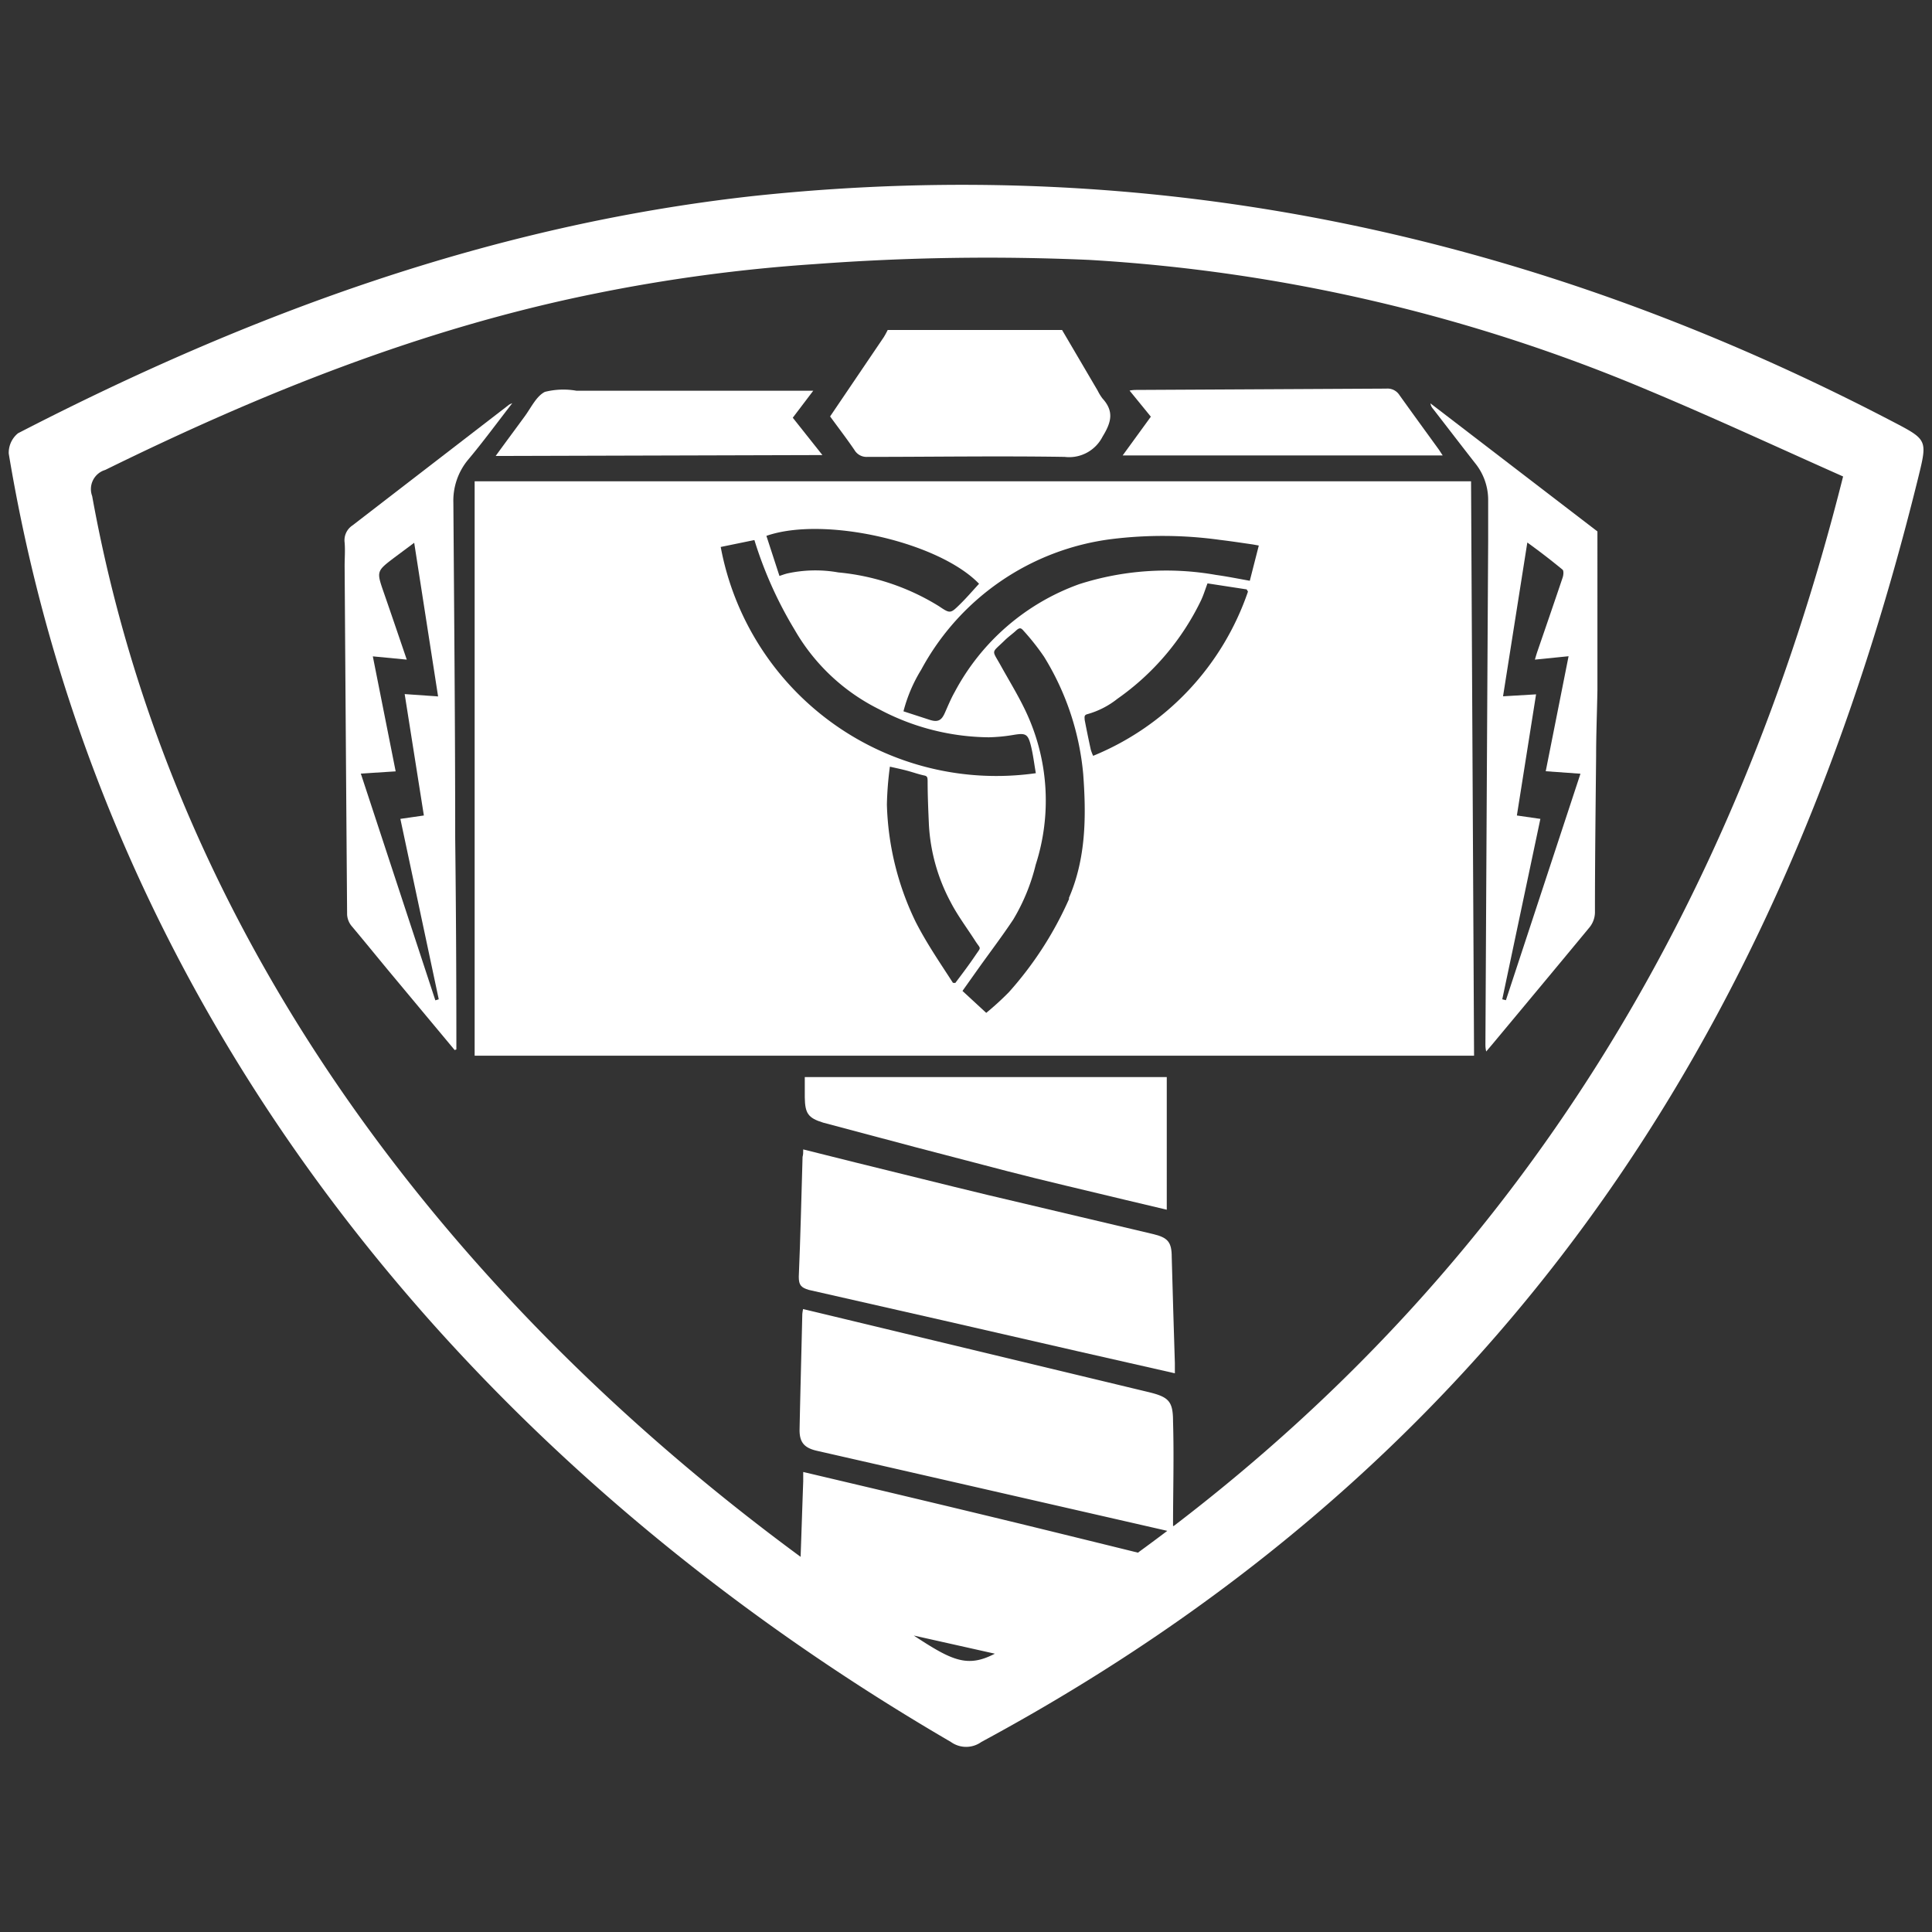 <svg id="Layer_1" data-name="Layer 1" xmlns="http://www.w3.org/2000/svg" viewBox="0 0 148 148"><rect x="0" y="0" width="148" height="148" fill="#333333" stroke="none"/><defs><style>.cls-1{fill:#fff;}</style></defs><title>th</title><path class="cls-1" d="M63,34.86,60.73,32l1.57-2.07H44.15a5.78,5.78,0,0,0-2.41.09c-.67.34-1.07,1.24-1.57,1.91-.73,1-1.44,1.95-2.2,3Z"/><path class="cls-1" d="M66.44,35c5,0,10.08-.08,15.12,0a2.87,2.87,0,0,0,2.9-1.55c.67-1.09.9-1.93,0-2.92a3.52,3.52,0,0,1-.37-.6l-2.73-4.65H68a6.16,6.16,0,0,1-.3.55l-4.11,6.07c.64.88,1.28,1.71,1.87,2.58A1.07,1.07,0,0,0,66.44,35Z"/><path class="cls-1" d="M110.52,34.89c-.14-.2-.22-.34-.32-.48-1-1.38-2-2.75-3-4.15a1.08,1.08,0,0,0-1-.49l-19.06.1c-.18,0-.35,0-.61.05l1.63,2L86,34.89Z"/><path class="cls-1" d="M89.76,96.3c0-1.16-.3-1.5-1.45-1.77-4.23-1-8.47-2-12.69-3-3.37-.81-6.73-1.66-10.09-2.48l-4-1c0,.24,0,.4-.05.57-.09,3.06-.16,6.13-.29,9.19,0,.64.18.82.76,1q10.35,2.34,20.69,4.72L90,105.2c0-.32,0-.55,0-.78Q89.87,100.36,89.76,96.3Z"/><path class="cls-1" d="M36.36,36.87v44h76.56l-.23-44ZM75,44.72c-.48.52-.94,1.06-1.45,1.56-.74.73-.76.74-1.62.16a17.73,17.73,0,0,0-7.71-2.59,10.05,10.05,0,0,0-3.87.07c-.22.05-.43.13-.64.2l-1-3.07C63.12,39.51,71.91,41.51,75,44.72ZM55.21,41.9l2.58-.53a30.78,30.78,0,0,0,3.08,6.87,15.3,15.3,0,0,0,6.47,6.09,18.2,18.2,0,0,0,8.41,2.15,12.92,12.92,0,0,0,1.93-.19c.87-.14,1.06-.07,1.28.79.18.7.26,1.42.39,2.15A21.48,21.48,0,0,1,55.21,41.9ZM73,75.29c-1-1.55-2-3-2.85-4.66a21.9,21.9,0,0,1-2.21-9,25.5,25.5,0,0,1,.23-2.9c.48.11.92.2,1.36.32s.86.27,1.29.36c.24.05.23.2.24.38,0,1.14.05,2.28.1,3.41a14.17,14.17,0,0,0,1.65,5.88c.54,1.05,1.26,2,1.9,3,.43.67.48.41,0,1.12s-1,1.4-1.53,2.1Zm8.91-6.46A27.13,27.13,0,0,1,77.29,76a21.57,21.57,0,0,1-1.74,1.59l-1.82-1.68L75,74.12c.88-1.23,1.79-2.43,2.62-3.68a15.08,15.08,0,0,0,1.72-4.2,16,16,0,0,0-.59-11.37c-.59-1.34-1.37-2.59-2.08-3.87s-.75-.92.29-1.94c.27-.27.59-.49.87-.75s.39-.21.57,0a18,18,0,0,1,1.58,2,20.63,20.63,0,0,1,3,9C83.22,62.57,83.19,65.79,81.87,68.82ZM83.74,57.9a3.56,3.56,0,0,1-.18-.47q-.25-1.14-.47-2.29c0-.18-.07-.36.2-.43a6.51,6.51,0,0,0,2.31-1.18A19.59,19.59,0,0,0,92,46c.19-.4.32-.83.5-1.31l3,.46.1.17A20.89,20.89,0,0,1,83.74,57.9Zm12-13.41c-.89-.16-1.74-.33-2.6-.45a21.85,21.85,0,0,0-10.47.71A17.49,17.49,0,0,0,73.14,53c-.29.51-.52,1.07-.76,1.61s-.5.75-1.17.53l-2-.65a11.59,11.59,0,0,1,1.36-3.19,19.32,19.32,0,0,1,14.55-10,31.92,31.92,0,0,1,8.35.06c.84.1,1.68.23,2.52.35l.44.08Z"/><path class="cls-1" d="M39.24,30.89A1.46,1.46,0,0,0,39,31L27,40.25a1.36,1.36,0,0,0-.6,1.31c.05.6,0,1.2,0,1.8q.09,13.35.19,26.7a1.51,1.51,0,0,0,.33.86c1,1.19,1.94,2.35,2.91,3.52l5,6,.13-.05c0-.23,0-.46,0-.69q0-7.76-.09-15.51c0-8.56-.08-17.12-.14-25.68a4.91,4.91,0,0,1,1.11-3.27C37,33.86,38.06,32.41,39.24,30.89ZM33.35,76.63,27.64,59.26l2.67-.17-1.75-8.81,2.6.25c-.6-1.76-1.17-3.44-1.75-5.11s-.58-1.66.83-2.73l1.49-1.11,1.83,11.77L31,53.17l1.47,9.3-1.8.26,2.94,13.82Z"/><path class="cls-1" d="M109.77,31.31c1.08,1.39,2.15,2.79,3.23,4.17a4.47,4.47,0,0,1,1,2.81c0,1,0,2.1,0,3.15q-.11,19.27-.21,38.54c0,.15,0,.3.06.57l.45-.53c2.5-3,5-6,7.48-9a1.87,1.87,0,0,0,.4-1.08c0-4,.05-8,.09-12,0-1.69.07-3.38.1-5.07V40.71L109.58,30.9A.75.75,0,0,0,109.77,31.31Zm6.43,31.16,1.47-9.28-2.53.15L117,41.56c1,.72,1.85,1.38,2.7,2.08.1.09.07.43,0,.62-.63,1.87-1.27,3.73-1.91,5.59-.07.2-.13.4-.21.68l2.58-.26-1.75,8.81,2.66.19-5.71,17.35-.28-.07L118,62.73Z"/><path class="cls-1" d="M63.06,86q7,1.88,14,3.69c3,.78,6.11,1.49,9.16,2.23l3.16.75V82.51H61.65c0,.61,0,1.08,0,1.55C61.67,85.28,61.89,85.64,63.06,86Z"/><path class="cls-1" d="M144.92,32.26C117.58,18,88.68,11.75,57.85,15,37.75,17.2,19.18,24,1.38,33.19a1.92,1.92,0,0,0-.71,1.56c7,42.09,34.09,76.51,72.17,98.69a2,2,0,0,0,2.34,0c43.58-23.5,62.51-59.42,71.75-96.79C147.66,33.67,147.68,33.7,144.92,32.26ZM70,125.29l6.21,1.39C74.1,127.78,72.92,127.21,70,125.29Zm19.86-8.4c0-2.66.08-5.32,0-8,0-1.57-.34-1.88-1.92-2.26L63.4,100.73l-1.88-.45a3.43,3.43,0,0,0-.06.39c-.07,3-.15,5.92-.21,8.88,0,.94.36,1.37,1.34,1.59l4.39,1,22.44,5.13q-1.11.84-2.25,1.67-4.54-1.12-9.08-2.23-5.86-1.42-11.73-2.81l-4.83-1.14c0,.28,0,.49,0,.71-.07,1.93-.13,3.86-.2,5.79C36.84,101.25,13.6,74.13,7.06,38a1.53,1.53,0,0,1,1-2c12-5.9,24.28-10.82,37.38-13.48a127.07,127.07,0,0,1,17-2.29,177.3,177.3,0,0,1,21-.32,129.38,129.38,0,0,1,42.85,10c5,2.09,9.95,4.39,14.9,6.59C132.9,69.46,116.57,96.54,89.91,116.9Z"/></svg>